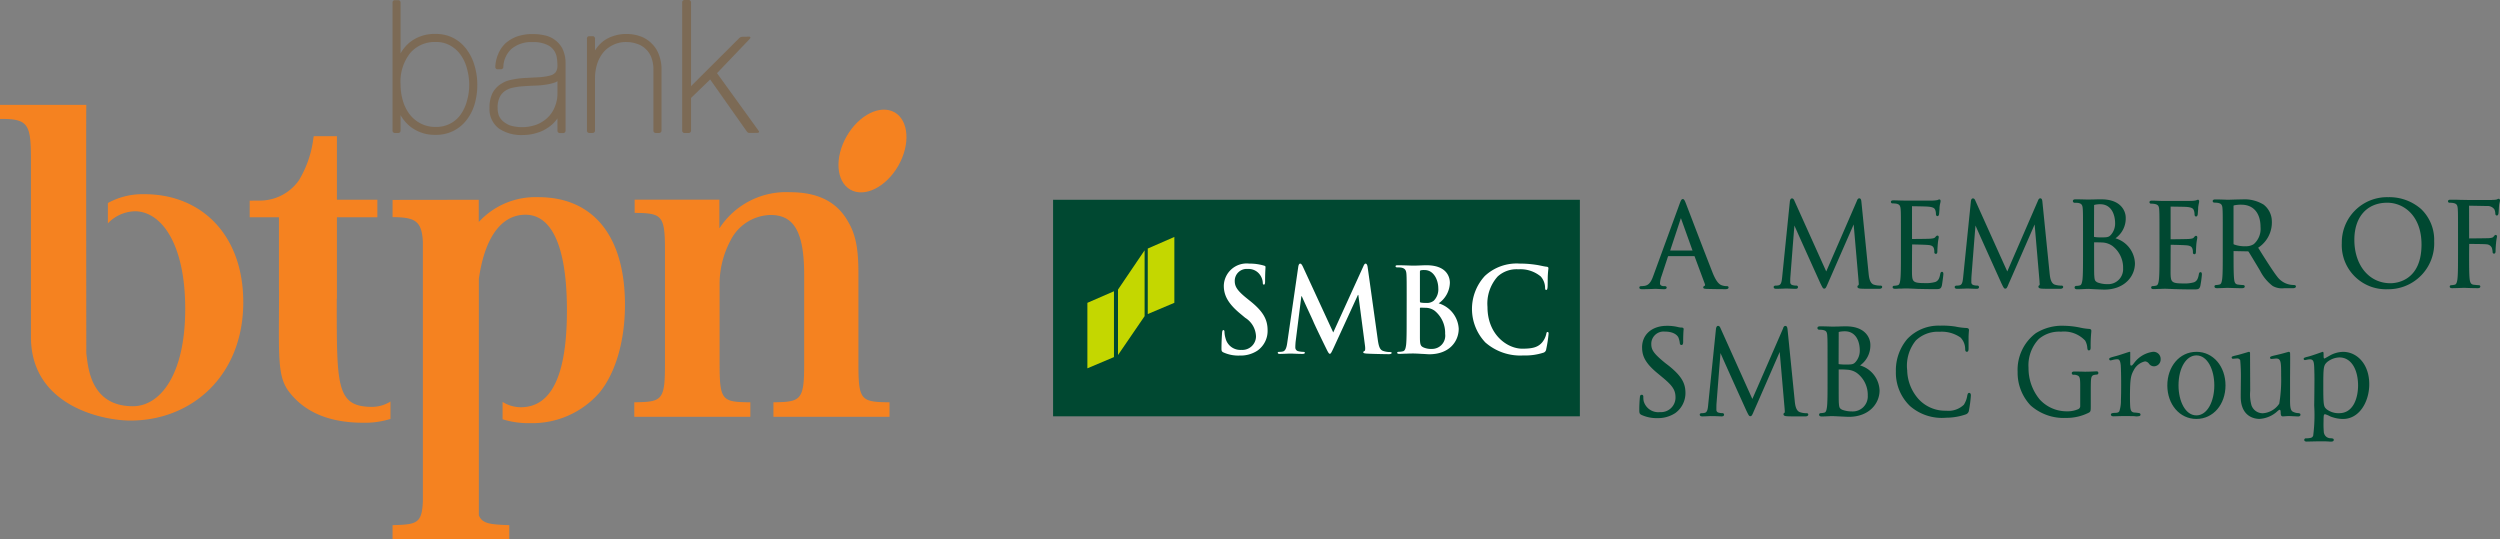<svg xmlns="http://www.w3.org/2000/svg" xmlns:xlink="http://www.w3.org/1999/xlink" width="289.354" height="62.429" viewBox="0 0 289.354 62.429">
  <rect x="0" y="0" width="289.354" height="62.429" fill="#808080" stroke="none"/>
  <defs>
    <clipPath id="clip-path">
      <rect width="289.354" height="62.429" fill="none"/>
    </clipPath>
  </defs>
  <g transform="translate(0 0)">
    <g transform="translate(0 0)" clip-path="url(#clip-path)">
      <path d="M97.623,12.235c-1.641-.95-4.129.276-5.551,2.745s-1.237,5.236.407,6.188,4.126-.276,5.547-2.737,1.242-5.239-.4-6.2" transform="translate(5.931 0.776)" fill="#f58220"/>
      <path d="M94.867,40.735V30.213c0-2.859-.333-4.484-1.223-5.966-1.292-2.289-3.535-3.36-6.679-3.36a9.2,9.2,0,0,0-8.171,4.159l-.019-.019V21.748H68.97v1.532h.268c2.916.052,3.24.381,3.24,4.324V40.735c0,4.137-.279,4.417-3.334,4.463h-.217v1.684H82.358V45.2h-.268c-3.006-.046-3.289-.277-3.289-4.463V31.257a10.75,10.75,0,0,1,1.246-4.748,5.323,5.323,0,0,1,4.643-2.987c2.671,0,3.9,1.855,3.9,6.976V40.735c0,4.091-.326,4.417-3.286,4.463H85.03v1.684H98.467V45.2H98.2c-3.059-.046-3.332-.326-3.332-4.463" transform="translate(4.487 1.36)" fill="#f58220"/>
      <path d="M16.724,21.737a8.279,8.279,0,0,0-4.239,1.02v2.354a4.464,4.464,0,0,1,3.127-1.4c3,0,5.826,3.655,5.826,11.3s-2.914,11.265-6.059,11.265c-5.094,0-5.186-4.889-5.39-6.1,0,0-.033-28.2,0-28.78H0v1.627H.271c3.049,0,3.31.741,3.31,4.745V38.264c0,8,8.357,9.671,11.508,9.671,7.119,0,13.067-5.2,13.067-13.7,0-7.819-4.871-12.5-11.432-12.5" transform="translate(0 0.742)" fill="#f58220"/>
      <path d="M59.525,21.427A8.892,8.892,0,0,0,52.637,24.3V21.729l-9.977.014v1.989c2.5.039,3.385.339,3.507,2.865V56.645c-.114,2.482-.675,2.658-3.247,2.734l-.26.009v1.647H56.167V59.388l-.258-.009c-2-.077-2.886-.186-3.264-1.132V30.891c.674-4.8,2.6-7.433,5.394-7.433,3,0,4.8,3.566,4.8,11.069,0,7.717-1.876,11.213-5.357,11.213a4.023,4.023,0,0,1-2.089-.617v2.008a9.894,9.894,0,0,0,3.162.449,10.316,10.316,0,0,0,8.062-3.544c1.863-2.288,2.941-5.987,2.941-10.16,0-7.853-3.6-12.451-10.029-12.451" transform="translate(2.777 1.395)" fill="#f58220"/>
      <path d="M37.211,33.682a.994.994,0,0,0,.018-.176V24.18H41.91V22.155H37.229V14.8H34.546l-.04.234a12.326,12.326,0,0,1-1.679,4.875,5.524,5.524,0,0,1-4.7,2.341l-.993.012V24.18h3.384v8.308l.013.272c-.013,7.54-.231,9.852,1.189,11.663,1.178,1.512,3.5,3.542,8.551,3.542a9.936,9.936,0,0,0,3.157-.442V45.511a4.071,4.071,0,0,1-2.09.617c-4.2,0-4.128-2.363-4.126-12.446" transform="translate(1.766 0.964)" fill="#f58220"/>
      <path d="M64.715,5.594A4.333,4.333,0,0,1,65.6,4.582a3.808,3.808,0,0,1,1.223-.645,4.5,4.5,0,0,1,1.52-.244,4.617,4.617,0,0,1,1.6.262,3.383,3.383,0,0,1,1.3.809,3.294,3.294,0,0,1,.856,1.3A4.534,4.534,0,0,1,72.412,7.8v7.09a.274.274,0,0,1-.264.261h-.411a.269.269,0,0,1-.263-.261V7.861a3.832,3.832,0,0,0-.251-1.479,2.546,2.546,0,0,0-.68-.987,2.473,2.473,0,0,0-.989-.571,3.706,3.706,0,0,0-1.208-.2,3.348,3.348,0,0,0-1.57.353,3.266,3.266,0,0,0-1.141.9,4.1,4.1,0,0,0-.685,1.329,5.521,5.521,0,0,0-.235,1.632v6.051a.27.27,0,0,1-.261.261h-.416a.268.268,0,0,1-.256-.261V4.2a.266.266,0,0,1,.256-.255h.416a.269.269,0,0,1,.261.255" transform="translate(4.152 0.241)" fill="#7c6a55" fill-rule="evenodd"/>
      <path d="M43.588,13.333v1.8a.262.262,0,0,1-.259.257h-.415a.262.262,0,0,1-.258-.257V.284a.267.267,0,0,1,.258-.265h.415a.267.267,0,0,1,.259.265V6.177a4.474,4.474,0,0,1,1.092-1.3,4.6,4.6,0,0,1,2.974-.949,4.311,4.311,0,0,1,2.074.487,4.381,4.381,0,0,1,1.5,1.3,5.706,5.706,0,0,1,.916,1.864,7.557,7.557,0,0,1,.322,2.221,7.89,7.89,0,0,1-.322,2.3,5.525,5.525,0,0,1-.967,1.851,4.387,4.387,0,0,1-3.527,1.655,4.56,4.56,0,0,1-2.928-.948,4.689,4.689,0,0,1-1.138-1.337m.28-1.63a4.825,4.825,0,0,0,.788,1.56,3.871,3.871,0,0,0,1.285,1.053,3.7,3.7,0,0,0,1.713.386,3.475,3.475,0,0,0,1.686-.386,3.333,3.333,0,0,0,1.2-1.042,4.815,4.815,0,0,0,.732-1.584,6.631,6.631,0,0,0,.264-1.885,6.769,6.769,0,0,0-.243-1.783A4.777,4.777,0,0,0,50.6,6.437,3.683,3.683,0,0,0,49.391,5.3a3.254,3.254,0,0,0-1.737-.44,3.715,3.715,0,0,0-2.945,1.27,5.325,5.325,0,0,0-1.12,3.672,6.4,6.4,0,0,0,.28,1.9" transform="translate(2.776 0.001)" fill="#7c6a55" fill-rule="evenodd"/>
      <path d="M61.056,13.467l-.113.154a3.909,3.909,0,0,1-.978.909,4.373,4.373,0,0,1-1.319.619,5.235,5.235,0,0,1-1.618.238,4.615,4.615,0,0,1-2.748-.754,2.8,2.8,0,0,1-1.086-2.376,3.738,3.738,0,0,1,.344-1.717,2.748,2.748,0,0,1,.935-1.032,3.238,3.238,0,0,1,1.28-.519,9.225,9.225,0,0,1,1.365-.195l1.891-.1a6.583,6.583,0,0,0,1.231-.2,1.186,1.186,0,0,0,.62-.383,1.335,1.335,0,0,0,.195-.785,6.15,6.15,0,0,0-.079-.954,1.938,1.938,0,0,0-1.2-1.464A3.674,3.674,0,0,0,58.2,4.633a3.568,3.568,0,0,0-2.448.772,2.957,2.957,0,0,0-.956,2.131.274.274,0,0,1-.257.238h-.413a.257.257,0,0,1-.262-.271,4.263,4.263,0,0,1,.331-1.478,3.529,3.529,0,0,1,.83-1.236,4.065,4.065,0,0,1,1.337-.8A5.408,5.408,0,0,1,58.2,3.7a6.048,6.048,0,0,1,1.387.152,3.017,3.017,0,0,1,1.221.561,2.854,2.854,0,0,1,.85,1.028,3.811,3.811,0,0,1,.339,1.57V14.9a.272.272,0,0,1-.262.26h-.418a.268.268,0,0,1-.258-.26m0-5.74a1.676,1.676,0,0,1-.338.162,6,6,0,0,1-1.048.24,10.587,10.587,0,0,1-1.255.11c-.43.012-.847.034-1.266.065a8.112,8.112,0,0,0-1.19.158,2.449,2.449,0,0,0-.947.376,1.817,1.817,0,0,0-.64.734,2.752,2.752,0,0,0-.243,1.254,2.824,2.824,0,0,0,.13.832,1.814,1.814,0,0,0,.475.685,2.8,2.8,0,0,0,.868.511,4.908,4.908,0,0,0,3.133-.143,3.9,3.9,0,0,0,1.269-.855,3.571,3.571,0,0,0,.779-1.243,4.013,4.013,0,0,0,.273-1.446Z" transform="translate(3.462 0.241)" fill="#7c6a55" fill-rule="evenodd"/>
      <path d="M83.009,15.18,78.163,8.467,81.9,4.554s.145-.145.133-.211a.144.144,0,0,0-.121-.1l-.8.012a.576.576,0,0,0-.414.193L75.157,9.972V.261A.269.269,0,0,0,74.9,0h-.508a.269.269,0,0,0-.261.261V15.136a.269.269,0,0,0,.261.258H74.9a.266.266,0,0,0,.258-.258v-3.8l2.212-2.139,4.244,6.023a.364.364,0,0,0,.351.166c.2,0,.9-.007.9-.007a.234.234,0,0,0,.152-.079.115.115,0,0,0-.01-.118" transform="translate(4.825 0)" fill="#7c6a55"/>
      <rect width="60.971" height="25.061" transform="translate(121.885 23.123)" fill="#004831"/>
      <path d="M132.982,38.934c-.209-.1-.247-.164-.247-.46,0-.746.05-1.562.069-1.781.01-.2.052-.356.147-.356.116,0,.133.12.133.235a2.812,2.812,0,0,0,.118.7,1.758,1.758,0,0,0,1.823,1.36,1.584,1.584,0,0,0,1.707-1.542,2.632,2.632,0,0,0-1.249-2.172l-.587-.489c-1.406-1.165-1.891-2.12-1.891-3.221a2.643,2.643,0,0,1,2.948-2.562,5.774,5.774,0,0,1,1.7.231c.119.033.18.068.18.162,0,.181-.048.57-.048,1.627,0,.3-.035.411-.145.411-.092,0-.125-.081-.125-.251a1.731,1.731,0,0,0-.328-.888,1.6,1.6,0,0,0-1.4-.672,1.378,1.378,0,0,0-1.515,1.4c0,.627.288,1.1,1.348,1.959l.354.286c1.556,1.229,2.1,2.166,2.1,3.459a2.782,2.782,0,0,1-1.2,2.363,3.54,3.54,0,0,1-2.028.554,4.164,4.164,0,0,1-1.862-.353" transform="translate(8.64 1.865)" fill="#fff"/>
      <path d="M141.227,29c.038-.231.114-.353.214-.353s.191.071.35.421l3.482,7.547,3.48-7.643c.093-.217.164-.325.269-.325s.2.135.236.421l1.16,8.309c.115.854.246,1.242.624,1.373a2.4,2.4,0,0,0,.795.13c.11,0,.2.019.2.094,0,.111-.151.154-.333.154-.323,0-2.08-.031-2.589-.071-.291-.027-.366-.064-.366-.148,0-.066.047-.107.137-.147.075-.027.113-.2.067-.584l-.775-5.906h-.047l-2.779,6.054c-.3.643-.359.758-.478.758s-.243-.265-.445-.674c-.306-.622-1.318-2.7-1.468-3.082-.116-.284-.88-1.886-1.324-2.9h-.055l-.666,5.287c-.019.249-.031.424-.031.637a.432.432,0,0,0,.376.439,2.476,2.476,0,0,0,.538.068c.1,0,.187.021.187.091,0,.121-.112.148-.3.148-.535,0-1.115-.04-1.345-.04s-.853.04-1.263.04c-.121,0-.227-.027-.227-.148,0-.069.075-.091.2-.091a1.659,1.659,0,0,0,.391-.039c.355-.084.457-.617.518-1.079Z" transform="translate(9.038 1.865)" fill="#fff"/>
      <path d="M152.941,32.759c0-2.061,0-2.442-.026-2.879s-.132-.673-.555-.773a2.466,2.466,0,0,0-.492-.035c-.146,0-.214-.03-.214-.129s.084-.119.276-.119c.677,0,1.481.043,1.736.043.628,0,1.123-.043,1.558-.043,2.312,0,2.716,1.313,2.716,2.036a2.985,2.985,0,0,1-1.3,2.373,3.257,3.257,0,0,1,2.324,2.935c0,1.449-1.06,2.959-3.413,2.959-.154,0-.521-.033-.887-.046-.39-.026-.768-.043-.963-.043-.136,0-.419,0-.726.017-.291,0-.627.026-.874.026-.171,0-.259-.043-.259-.128,0-.069.047-.111.2-.111a2.024,2.024,0,0,0,.455-.059c.26-.052.323-.357.377-.747.063-.571.063-1.638.063-2.889Zm1.533.231c0,.1.034.137.083.152a2.994,2.994,0,0,0,.6.04,1.258,1.258,0,0,0,.92-.256,1.849,1.849,0,0,0,.522-1.447c0-.909-.5-2.1-1.593-2.1a1.941,1.941,0,0,0-.419.027c-.1.029-.114.08-.114.231Zm1.683,1.087a1.79,1.79,0,0,0-1.056-.328c-.236-.012-.364-.012-.553-.012-.056,0-.075.024-.075.092v3.22c0,.9.034,1.127.444,1.3a2.172,2.172,0,0,0,.934.159,1.53,1.53,0,0,0,1.541-1.736,3.314,3.314,0,0,0-1.237-2.7" transform="translate(9.871 1.876)" fill="#fff"/>
      <path d="M161.544,37.811a5.634,5.634,0,0,1-.1-7.733,5.4,5.4,0,0,1,4.042-1.435,12.294,12.294,0,0,1,1.843.135c.486.066.895.189,1.275.229.147.013.2.083.2.167,0,.107-.037.271-.064.747-.028.442-.008,1.194-.033,1.46-.025.207-.05.314-.16.314s-.128-.108-.128-.3a2.033,2.033,0,0,0-.5-1.257,3.669,3.669,0,0,0-2.59-.834,3.236,3.236,0,0,0-2.4.834,4.7,4.7,0,0,0-1.177,3.525c0,3.233,2.314,4.829,4.022,4.829,1.138,0,1.828-.138,2.334-.765a2.341,2.341,0,0,0,.438-.894c.042-.214.06-.272.165-.272s.113.1.113.206a14.606,14.606,0,0,1-.278,1.8.458.458,0,0,1-.335.393,6.8,6.8,0,0,1-2.3.315,6.129,6.129,0,0,1-4.371-1.474" transform="translate(10.412 1.865)" fill="#fff"/>
      <path d="M118.165,32.99v7.58l3.076-1.3v-7.62Z" transform="translate(7.691 2.06)" fill="#c4d700"/>
      <path d="M124.726,27.092v7.58l3.078-1.3V25.748Z" transform="translate(8.118 1.676)" fill="#c4d700"/>
      <path d="M121.491,31.747v7.575l3.079-4.5V27.2Z" transform="translate(7.908 1.771)" fill="#c4d700"/>
      <path d="M178.464,37.907c0,.92.3,1.769,1.774,2.978l.6.5c1.173.969,1.493,1.469,1.493,2.325a1.689,1.689,0,0,1-1.809,1.684,1.752,1.752,0,0,1-1.88-1.285,2.385,2.385,0,0,1-.036-.476c0-.07,0-.246-.192-.246s-.2.207-.208.306l-.017.162c-.018.268-.05.722-.05,1.259,0,.366.012.475.248.6a4.192,4.192,0,0,0,1.843.375,3.635,3.635,0,0,0,2.073-.584,2.858,2.858,0,0,0,1.178-2.3c0-1.048-.325-1.907-1.983-3.219l-.381-.291c-1.272-1.046-1.59-1.477-1.59-2.169a1.423,1.423,0,0,1,1.547-1.454c1.107,0,1.476.467,1.58.659a2.387,2.387,0,0,1,.169.633c0,.093.026.263.2.263.194,0,.194-.263.194-.408,0-.713.031-1.134.044-1.311l.013-.11c0-.129-.084-.191-.236-.191a1.7,1.7,0,0,1-.443-.064,5.256,5.256,0,0,0-1.27-.136c-1.715,0-2.864,1-2.864,2.5" transform="translate(11.596 2.305)" fill="#004831"/>
      <path d="M194.364,35.685c0,.009-3.547,8.151-3.566,8.184-.019-.022-3.692-8.2-3.692-8.2-.054-.124-.124-.256-.277-.256-.177,0-.218.224-.24.317,0,.006-.9,8.773-.9,8.773-.041.463-.087.906-.4.976a1.36,1.36,0,0,1-.36.038c-.125,0-.222.062-.222.159,0,.08.042.212.3.212.219,0,.609-.017.765-.027s.219-.005.219-.005h.306c.147,0,.59.019.911.032.1,0,.315,0,.315-.212a.184.184,0,0,0-.2-.165,1.548,1.548,0,0,1-.441-.059.318.318,0,0,1-.247-.322c0-.233,0-.463.01-.675,0,0,.46-5.9.471-5.9-.035,0,3,6.693,3,6.693.251.511.3.617.447.617s.209-.105.4-.566c.014-.005,3-6.868,3-6.868l.572,6.593c.006.081.006.143.014.2,0,.112,0,.235-.021.243a.175.175,0,0,0-.126.181c0,.169.19.211.43.226.483.026,1.81.017,2.087.017.328,0,.353-.167.353-.212s-.018-.159-.2-.159a2.315,2.315,0,0,1-.773-.12c-.48-.17-.558-.894-.6-1.335l-.825-8.2c-.019-.193-.046-.448-.255-.448-.158,0-.231.17-.264.273" transform="translate(12.023 2.305)" fill="#004831"/>
      <path d="M199.961,36.151c0-.029,0-.034.079-.055a3.143,3.143,0,0,1,.628-.06c1.267,0,1.731,1.147,1.731,2.229a1.969,1.969,0,0,1-.469,1.3c-.255.293-.407.321-1.157.321a6.423,6.423,0,0,1-.794-.047c-.01-.011-.031-.021-.031-.053s.012-3.631.012-3.631m-.116-.673-.5.014-.179,0c-.292-.016-.891-.034-1.356-.034-.074,0-.311,0-.311.2a.192.192,0,0,0,.208.191,2.109,2.109,0,0,1,.431.034c.372.073.479.225.5.674.032.429.032.817.032,2.927v2.382c0,1.265,0,2.362-.067,2.925-.057.4-.12.617-.311.657a1.811,1.811,0,0,1-.389.054c-.149,0-.211.089-.211.183,0,.207.243.207.317.207.292,0,.71-.022,1.012-.04h.32l.521.024c.448.021,1.075.055,1.28.055,2.325,0,3.548-1.533,3.548-3.048a3.143,3.143,0,0,0-2.257-2.9,2.823,2.823,0,0,0,1.191-2.391c0-.8-.589-2.132-2.812-2.132-.358,0-.691.007-.969.025m.525,9.631c-.355-.179-.357-.308-.4-.918v-.061c-.01-.195-.01-1.9-.01-2.913v-.77a8.324,8.324,0,0,1,1.015.028h.013a2.143,2.143,0,0,1,1.075.374,3.165,3.165,0,0,1,1.263,2.621,1.738,1.738,0,0,1-1.808,1.831,3.309,3.309,0,0,1-1.149-.192" transform="translate(12.855 2.308)" fill="#004831"/>
      <path d="M207.322,36.955a5.619,5.619,0,0,0-1.3,3.748,5.35,5.35,0,0,0,1.631,3.985,5.608,5.608,0,0,0,4.2,1.355,6.92,6.92,0,0,0,2.256-.382.546.546,0,0,0,.37-.457,15.324,15.324,0,0,0,.225-1.744c-.007-.266-.138-.289-.2-.289-.165.006-.177.176-.215.284a2.747,2.747,0,0,1-.4,1.089,2.578,2.578,0,0,1-2.056.688,4.169,4.169,0,0,1-3.2-1.361,5.129,5.129,0,0,1-1.3-3.3,4.623,4.623,0,0,1,.991-3.455,3.624,3.624,0,0,1,2.748-1.019,3.82,3.82,0,0,1,2.436.668,1.922,1.922,0,0,1,.533,1.277c.005.162.005.371.195.371s.2-.226.2-.378V36.658c.011-.293.022-.467.032-.582l.015-.176c-.005-.147-.085-.222-.26-.239A7.913,7.913,0,0,1,213,35.513l-.048-.013a9.836,9.836,0,0,0-1.822-.111,4.982,4.982,0,0,0-3.81,1.566" transform="translate(13.41 2.303)" fill="#004831"/>
      <path d="M230.542,39.818c-.064-.74-.264-.74-.519-.721-.357.034-.558.128-.669.128a.152.152,0,0,1-.151-.151c0-.121.035-.154.708-.333.46-.108,1.577-.511,1.647-.511a.074.074,0,0,1,.08.05v.666c0,.809-.025.876.13.876.072,0,.106-.028.321-.3a3.228,3.228,0,0,1,2.168-1.29.824.824,0,0,1,.9.868.784.784,0,0,1-.76.808.7.7,0,0,1-.6-.317.616.616,0,0,0-.442-.252,1.917,1.917,0,0,0-1.291.982c-.364.656-.457,1.01-.457,3.269,0,.163.009.915.047,1.147s.088.458.413.519a4.718,4.718,0,0,1,.611.067.178.178,0,0,1,.059.331,1.388,1.388,0,0,1-.609.029c-.269-.015-.833-.012-1.208-.015s-1.079.027-1.185.027-.312-.005-.333-.179.191-.2.355-.214c.247-.019.48.021.619-.192a3.769,3.769,0,0,0,.183-1.289c.047-.986.035-3.223-.017-4" transform="translate(14.919 2.489)" fill="#004831"/>
      <path d="M238.885,38.231c1.952,0,3.368,1.689,3.368,3.887S240.837,46,238.885,46s-3.365-1.7-3.365-3.879c0-2.159,1.388-3.887,3.365-3.887m0,7.354c1.28,0,2.073-1.648,2.073-3.468,0-1.858-.805-3.475-2.073-3.475-1.157,0-2.07,1.419-2.07,3.475,0,1.8.778,3.468,2.07,3.468" transform="translate(15.33 2.489)" fill="#004831"/>
      <path d="M252.686,47.62a.772.772,0,0,0,.762.613c.277.017.371.05.371.187,0,.224-.276.21-.485.2-.659-.055-1.571-.022-2.664,0-.236,0-.277-.152-.267-.21a.186.186,0,0,1,.214-.166,2.188,2.188,0,0,0,.521-.053.381.381,0,0,0,.3-.255,18.487,18.487,0,0,0,.118-3.487s.042-2.761.025-3.581c-.035-1.34,0-1.768-.536-1.768-.211,0-.468.088-.573.088a.143.143,0,0,1-.135-.133c0-.106.033-.14.353-.228.544-.113,1.8-.594,1.848-.594.105,0,.105.126.105.436,0,.219.011.369.125.329.044-.018.488-.275.534-.3a3.254,3.254,0,0,1,1.6-.462c1.587,0,3.026,1.391,3.026,3.748,0,2.008-1.134,4.019-3.041,4.019A4.067,4.067,0,0,1,253.4,45.7a2.836,2.836,0,0,0-.569-.24c-.2,0-.183.045-.2,1.248,0,.194.022.745.049.906m.328-8.156c-.377.372-.4.631-.4,2.835,0,2.239.065,2.281.383,2.585a2.259,2.259,0,0,0,1.451.455c1.7,0,2.191-1.869,2.191-3.206,0-1.8-.762-3.247-2.16-3.247a2.375,2.375,0,0,0-1.47.578" transform="translate(16.294 2.489)" fill="#004831"/>
      <path d="M228.307,40.677c-.259.014-.721.033-1,.038-.14,0-.278.006-.358,0-.267-.01-.722-.019-1.141-.019-.069,0-.289,0-.289.2a.182.182,0,0,0,.195.176,1.013,1.013,0,0,1,.294.021c.423.121.488.214.488,1.285v2.272a.4.4,0,0,1-.2.388,3.1,3.1,0,0,1-1.351.264,4.217,4.217,0,0,1-3.155-1.394,5.68,5.68,0,0,1-1.277-3.642,4.433,4.433,0,0,1,1.184-3.326,3.64,3.64,0,0,1,2.572-.856,3.357,3.357,0,0,1,2.8,1.034,1.982,1.982,0,0,1,.249.847c.015.105.027.284.175.284.211,0,.211-.228.211-.373a15.2,15.2,0,0,1,.067-1.678,1.737,1.737,0,0,0,.012-.222c0-.068-.021-.192-.235-.211a6.507,6.507,0,0,1-.972-.133,9.748,9.748,0,0,0-1.905-.23,5.732,5.732,0,0,0-3.319.86,5.308,5.308,0,0,0-2.1,4.477,5.506,5.506,0,0,0,1.492,3.873,5.778,5.778,0,0,0,4.11,1.454,5.7,5.7,0,0,0,2.655-.617c.2-.124.209-.207.209-.8v-1.5c0-.561,0-.961.019-1.385.028-.461.116-.62.378-.675a1.75,1.75,0,0,1,.294-.038.185.185,0,0,0,.189-.174c0-.207-.166-.207-.293-.207" transform="translate(14.271 2.305)" fill="#004831"/>
      <path d="M250.2,45.324a1.443,1.443,0,0,1-.6-.16c-.281-.153-.338-.525-.33-1.488,0-.444,0-1.848,0-2.243,0-.489.028-2.959,0-3.078a.162.162,0,0,0-.142-.124c-.054,0-.789.224-1.046.278-.985.238-1.126.234-1.128.421,0,.031.032.138.185.124.094,0,.445-.047.519-.047.58,0,.58.468.58,1.982a16.838,16.838,0,0,1-.219,3.244,2.486,2.486,0,0,1-1.886,1.108,1.379,1.379,0,0,1-1.323-.9,4.647,4.647,0,0,1-.153-1.686c0-.443-.019-4.391-.019-4.4a.131.131,0,0,0-.133-.124c-.031,0-.91.283-1.388.394-.554.132-.606.152-.606.279a.156.156,0,0,0,.193.129c.135-.012.36-.032.413-.032a.367.367,0,0,1,.386.208,20.506,20.506,0,0,1,.074,2.206c0,.348-.025,1.9-.013,2.223.106,2.2,1.723,2.358,2.162,2.358a3.37,3.37,0,0,0,1.86-.7c.073-.048.38-.353.463-.353.117,0,.126.091.139.374v.016a.429.429,0,0,0,.021.158c.012.168.131.228.285.211.238-.011.5-.043.714-.035s.74.035.966.044.3-.1.3-.194-.02-.17-.273-.195" transform="translate(15.785 2.489)" fill="#004831"/>
      <path d="M222.05,21.829c0,.007-3.533,8.144-3.549,8.184-.023-.029-3.7-8.2-3.7-8.2-.049-.119-.118-.252-.276-.252-.181,0-.218.217-.235.324l-.894,8.764c-.048.463-.088.9-.409.97a1.422,1.422,0,0,1-.35.035c-.13,0-.224.067-.224.159s.038.213.3.213c.219,0,.606-.017.768-.02s.21-.011.21-.011H214c.147,0,.6.024.917.031.1,0,.311,0,.311-.213a.183.183,0,0,0-.2-.163,1.433,1.433,0,0,1-.441-.06.32.32,0,0,1-.247-.325c0-.223,0-.455.014-.67,0,0,.459-5.9.469-5.9-.027,0,3,6.692,3,6.692.246.508.3.617.443.617.161,0,.211-.109.4-.573.01,0,3-6.856,3-6.856l.567,6.58c0,.086,0,.152.013.215.007.1.007.227-.016.238a.162.162,0,0,0-.124.173c0,.171.183.213.423.227.478.029,1.813.017,2.081.017.326,0,.36-.158.36-.213s-.024-.159-.2-.159a2.491,2.491,0,0,1-.773-.111c-.482-.171-.554-.895-.6-1.339L222.569,22c-.017-.191-.04-.448-.249-.448-.155,0-.229.171-.269.273" transform="translate(13.826 1.403)" fill="#004831"/>
      <path d="M227.711,22.342c0-.018,0-.029.079-.05a2.732,2.732,0,0,1,.633-.064c1.263,0,1.722,1.149,1.722,2.227a1.952,1.952,0,0,1-.466,1.291c-.257.293-.411.321-1.151.321a4.62,4.62,0,0,1-.795-.052.053.053,0,0,1-.033-.051c0-.03.012-3.621.012-3.621m-.119-.669-.5.013-.167,0c-.292-.009-.9-.027-1.355-.027-.073,0-.316,0-.316.2a.2.2,0,0,0,.209.2,3.032,3.032,0,0,1,.427.02c.376.083.48.233.509.686.03.423.03.806.03,2.908v2.379c0,1.262,0,2.355-.066,2.92-.063.4-.122.617-.313.654a1.629,1.629,0,0,1-.39.054.185.185,0,0,0-.206.179c0,.214.239.214.312.214.293,0,.708-.024,1.016-.04l.31-.007.525.029c.446.024,1.077.052,1.277.052,2.328,0,3.546-1.527,3.546-3.038a3.141,3.141,0,0,0-2.258-2.9,2.8,2.8,0,0,0,1.19-2.382c0-.795-.586-2.126-2.805-2.126-.362,0-.7,0-.971.018m.526,9.606c-.351-.177-.354-.3-.4-.916v-.055c-.01-.195-.01-1.9-.01-2.908v-.769c.556,0,.9.012,1.015.023h.006a2.178,2.178,0,0,1,1.079.38,3.153,3.153,0,0,1,1.256,2.613,1.728,1.728,0,0,1-1.8,1.823,3.236,3.236,0,0,1-1.149-.192" transform="translate(14.662 1.41)" fill="#004831"/>
      <path d="M202.38,21.829c.005.007-3.534,8.144-3.553,8.184-.021-.029-3.694-8.2-3.694-8.2-.05-.119-.124-.252-.274-.252-.176,0-.222.217-.241.324l-.891,8.764c-.05.463-.091.9-.409.97a1.429,1.429,0,0,1-.353.035c-.13,0-.224.067-.224.159s.038.213.3.213c.218,0,.611-.017.767-.02s.211-.011.211-.011h.307c.149,0,.594.024.916.031.107,0,.313,0,.313-.213a.182.182,0,0,0-.2-.163,1.394,1.394,0,0,1-.44-.06.323.323,0,0,1-.257-.325c0-.223,0-.455.021-.67,0,0,.455-5.9.468-5.9-.03,0,3,6.692,3,6.692.254.508.3.617.444.617.162,0,.21-.109.41-.573,0,0,3-6.856,3-6.856l.571,6.58a1.885,1.885,0,0,0,.017.215c0,.1,0,.227-.027.238a.168.168,0,0,0-.125.173c0,.171.194.213.427.227.485.029,1.815.017,2.077.017.33,0,.361-.158.361-.213s-.022-.159-.2-.159a2.478,2.478,0,0,1-.772-.111c-.485-.171-.561-.895-.605-1.339L202.9,22c-.016-.191-.042-.448-.251-.448-.156,0-.233.171-.27.273" transform="translate(12.546 1.403)" fill="#004831"/>
      <path d="M188.252,31.71a1.656,1.656,0,0,1-.51-.08c-.291-.081-.645-.315-1.1-1.428-.568-1.441-1.8-4.635-2.526-6.545-.3-.781-.517-1.346-.573-1.491-.162-.415-.231-.533-.371-.533s-.208.121-.375.573l-3.025,8.276c-.247.705-.509,1.129-1.051,1.2a3.423,3.423,0,0,1-.376.03c-.126,0-.2.062-.2.162,0,.191.234.191.333.191.426,0,.893-.019,1.2-.028.15-.007.26-.015.31-.015s.187.007.337.015c.226.013.507.028.7.028.232,0,.284-.109.284-.191,0-.044-.027-.162-.214-.162h-.138c-.162,0-.423-.08-.423-.309a2.736,2.736,0,0,1,.18-.863l.742-2.251c.026-.052.048-.052.055-.052h2.976c.031,0,.035,0,.05.023l1.182,3.176a.241.241,0,0,1,.011.2.07.07,0,0,1-.033.047.177.177,0,0,0-.156.177c0,.145.162.154.415.174h.067c.59.013,1.34.028,2.1.028.283,0,.347-.109.347-.191,0-.111-.068-.162-.214-.162m-6.543-4.122,1.221-3.691c.007-.024.016-.04.019-.058a.247.247,0,0,1,.023.06l1.321,3.688Z" transform="translate(11.596 1.408)" fill="#004831"/>
      <path d="M239.484,30.09c-.149,0-.179.165-.195.267-.093.526-.237.768-.552.9a3.833,3.833,0,0,1-1.246.137c-1.307,0-1.428-.166-1.466-1.011-.01-.206,0-1.061,0-1.689,0-.25,0-.461,0-.587l.01-1.188c.227,0,1.541.029,1.9.069.454.048.572.226.622.407a1.277,1.277,0,0,1,.05.416c0,.125.067.2.174.2.179,0,.179-.222.179-.338,0-.084.023-.574.047-.848a5.485,5.485,0,0,1,.088-.58,1.383,1.383,0,0,0,.019-.174c0-.173-.11-.19-.15-.19-.083,0-.145.072-.239.174l-.019.032c-.1.105-.253.13-.574.158-.227.017-1.233.028-2.1.038-.007-.005-.007-.019-.007-.066V22.5c.178,0,1.594.019,1.811.034.733.054.813.23.882.406a1.335,1.335,0,0,1,.078.445c0,.226.112.26.189.26s.145-.08.177-.217c.014-.112.031-.392.05-.62,0-.121.006-.219.011-.267.027-.214.06-.355.079-.461a.676.676,0,0,0,.026-.174c0-.181-.093-.2-.13-.2a.335.335,0,0,0-.143.037c-.016.007-.046.022-.069.032a2.965,2.965,0,0,1-.55.062c-.309.013-2.587.007-3.291.007-.407,0-.957-.035-1.265-.035-.082,0-.3,0-.3.186a.167.167,0,0,0,.188.163,2.535,2.535,0,0,1,.439.04c.369.083.477.224.5.687.03.421.03.795.03,2.871v2.347c0,1.246,0,2.325-.069,2.879-.054.408-.124.624-.325.664a1.977,1.977,0,0,1-.379.055.167.167,0,0,0-.191.162c0,.185.218.185.3.185s.209-.006.336-.01c.143-.007.3-.013.443-.013.273-.017.5-.017.525-.017.191,0,.475.017,1.043.039l.281.007c.481.017,1.141.031,1.97.031.513,0,.69,0,.795-.409a11.669,11.669,0,0,0,.179-1.308c0-.1,0-.283-.165-.283" transform="translate(15.204 1.413)" fill="#004831"/>
      <path d="M211.388,30.052c-.148,0-.176.162-.2.267-.092.523-.24.765-.548.9a3.865,3.865,0,0,1-1.25.137c-1.307,0-1.43-.164-1.466-1.016-.007-.2-.005-1.056,0-1.686v-.59l.012-1.182c.223,0,1.541.027,1.9.065.461.047.567.224.625.409a1.41,1.41,0,0,1,.047.421.174.174,0,0,0,.177.195c.174,0,.174-.212.174-.332,0-.089.025-.569.052-.839a4.471,4.471,0,0,1,.084-.589,1.632,1.632,0,0,0,.023-.174c0-.168-.116-.182-.146-.182-.089,0-.152.063-.244.17l-.021.026c-.1.112-.252.134-.567.165-.229.019-1.244.028-2.11.035,0,0-.006-.016-.006-.066V22.514a.428.428,0,0,1,0-.056c.174,0,1.591.023,1.812.044.731.055.807.231.883.4a1.416,1.416,0,0,1,.075.449c0,.216.114.252.185.252s.151-.071.176-.217c.016-.1.035-.384.052-.611,0-.118.008-.22.012-.271a4.03,4.03,0,0,1,.085-.457,1.149,1.149,0,0,0,.028-.174c0-.187-.1-.2-.138-.2a.274.274,0,0,0-.143.04c-.019,0-.038.021-.071.031a3.738,3.738,0,0,1-.551.06c-.3.015-2.584,0-3.289,0-.406,0-.956-.026-1.264-.026-.082,0-.295,0-.295.185a.17.17,0,0,0,.193.164,3.937,3.937,0,0,1,.429.034c.374.081.478.23.509.687.029.424.029.8.029,2.875v2.341c0,1.251,0,2.33-.069,2.885-.05.407-.116.621-.323.66a1.852,1.852,0,0,1-.379.055c-.132,0-.191.079-.191.158,0,.192.212.192.3.192s.211,0,.34-.014.291-.011.438-.011c.279-.015.5-.015.527-.015.192,0,.476.015,1.037.039l.287.015c.479.01,1.136.027,1.97.027.517,0,.691,0,.8-.412.055-.276.175-1.187.175-1.313,0-.1,0-.28-.166-.28" transform="translate(13.375 1.411)" fill="#004831"/>
      <path d="M267.115,30.88c-.06.411-.126.625-.323.666a2.061,2.061,0,0,1-.381.055c-.131,0-.191.075-.191.161,0,.186.214.186.3.186.288,0,.78-.019,1.082-.031.12-.005.292-.013.38-.005.293.012.918.036,1.479.036.261,0,.3-.118.3-.186,0-.086-.059-.161-.193-.161-.107,0-.4-.032-.591-.055-.318-.045-.4-.262-.451-.658-.063-.559-.063-1.638-.063-2.886,0,0,.006-1.059.014-1.173.5,0,1.707.005,2,.042a.71.71,0,0,1,.625.421,2.368,2.368,0,0,1,.079.416l0,.043c0,.125.067.2.162.2.184,0,.184-.214.184-.336,0-.093.025-.628.056-.888a4.958,4.958,0,0,1,.079-.586,1.309,1.309,0,0,0,.028-.168c0-.163-.095-.187-.154-.187-.081,0-.135.065-.181.132l-.035.033c-.1.145-.241.178-.547.207-.183.017-2.307.033-2.307.033l-.006-3.724c0-.066.012-.066.039-.066l2.048.038a.956.956,0,0,1,.837.381,1.276,1.276,0,0,1,.112.473c0,.226.136.245.172.245.076,0,.154-.038.191-.214.019-.1.036-.39.05-.616,0-.124.019-.223.019-.272a2.367,2.367,0,0,1,.08-.458,1.281,1.281,0,0,0,.029-.179.18.18,0,0,0-.161-.2.319.319,0,0,0-.138.05.239.239,0,0,1-.082.036,1.532,1.532,0,0,1-.406.039l-.156.015c-.242.007-1.995,0-2.851,0l-.963-.017c-.3-.012-.649-.012-.968-.012-.075,0-.292,0-.292.185a.171.171,0,0,0,.193.164,2.674,2.674,0,0,1,.429.034c.376.082.478.227.509.689.029.421.029.789.029,2.874V28c0,1.248,0,2.327-.067,2.879" transform="translate(17.315 1.406)" fill="#004831"/>
      <path d="M249.893,31.577a2.711,2.711,0,0,1-.5-.044,2.374,2.374,0,0,1-1.479-.929c-.585-.726-2.2-3.344-2.2-3.344a3.488,3.488,0,0,0,1.581-3.1,2.466,2.466,0,0,0-.956-1.891,4.226,4.226,0,0,0-2.5-.6c-.257,0-.754.013-1.124.024-.22.01-.393.014-.453.014-.015,0-.08,0-.179,0-.278-.013-.87-.034-1.327-.034-.075,0-.309,0-.309.2a.191.191,0,0,0,.21.169,2.22,2.22,0,0,1,.423.035c.369.077.477.226.506.68.029.423.029.8.029,2.874v2.354c0,1.25,0,2.33-.065,2.882-.059.407-.122.618-.32.657a1.965,1.965,0,0,1-.376.054c-.145,0-.2.083-.2.166,0,.2.218.2.3.2.34,0,.977-.031,1.194-.036l.062,0,.157.006c.291.005.921.032,1.482.032.281,0,.312-.137.312-.2,0-.083-.065-.166-.2-.166-.113,0-.4-.028-.592-.054-.321-.046-.4-.256-.442-.657-.062-.552-.062-1.632-.062-2.882v-.338l1.64.033a.131.131,0,0,1,.1.043c.111.15,1.326,2.192,1.326,2.192a5.165,5.165,0,0,0,1.461,1.77,2.16,2.16,0,0,0,1.312.262h.945c.164,0,.412,0,.434-.2.014-.091-.079-.166-.192-.166m-7.03-9.15a.076.076,0,0,1,.044-.071,3.664,3.664,0,0,1,.867-.081c1.387,0,2.214.967,2.214,2.584a2.346,2.346,0,0,1-.775,1.975,1.618,1.618,0,0,1-.948.248,3.493,3.493,0,0,1-1.355-.209.079.079,0,0,1-.047-.081Z" transform="translate(15.651 1.411)" fill="#004831"/>
      <path d="M259.829,21.427a5.24,5.24,0,0,0-5.349,5.314,5.1,5.1,0,0,0,5.281,5.34,5.308,5.308,0,0,0,5.41-5.554,4.925,4.925,0,0,0-1.523-3.736,5.57,5.57,0,0,0-3.818-1.363m-.087.64c1.91,0,3.963,1.51,3.963,4.833,0,4.274-2.994,4.486-3.595,4.486-2.459,0-4.178-2.064-4.178-5.026,0-2.647,1.461-4.293,3.81-4.293" transform="translate(16.564 1.395)" fill="#004831"/>
    </g>
  </g>
</svg>
